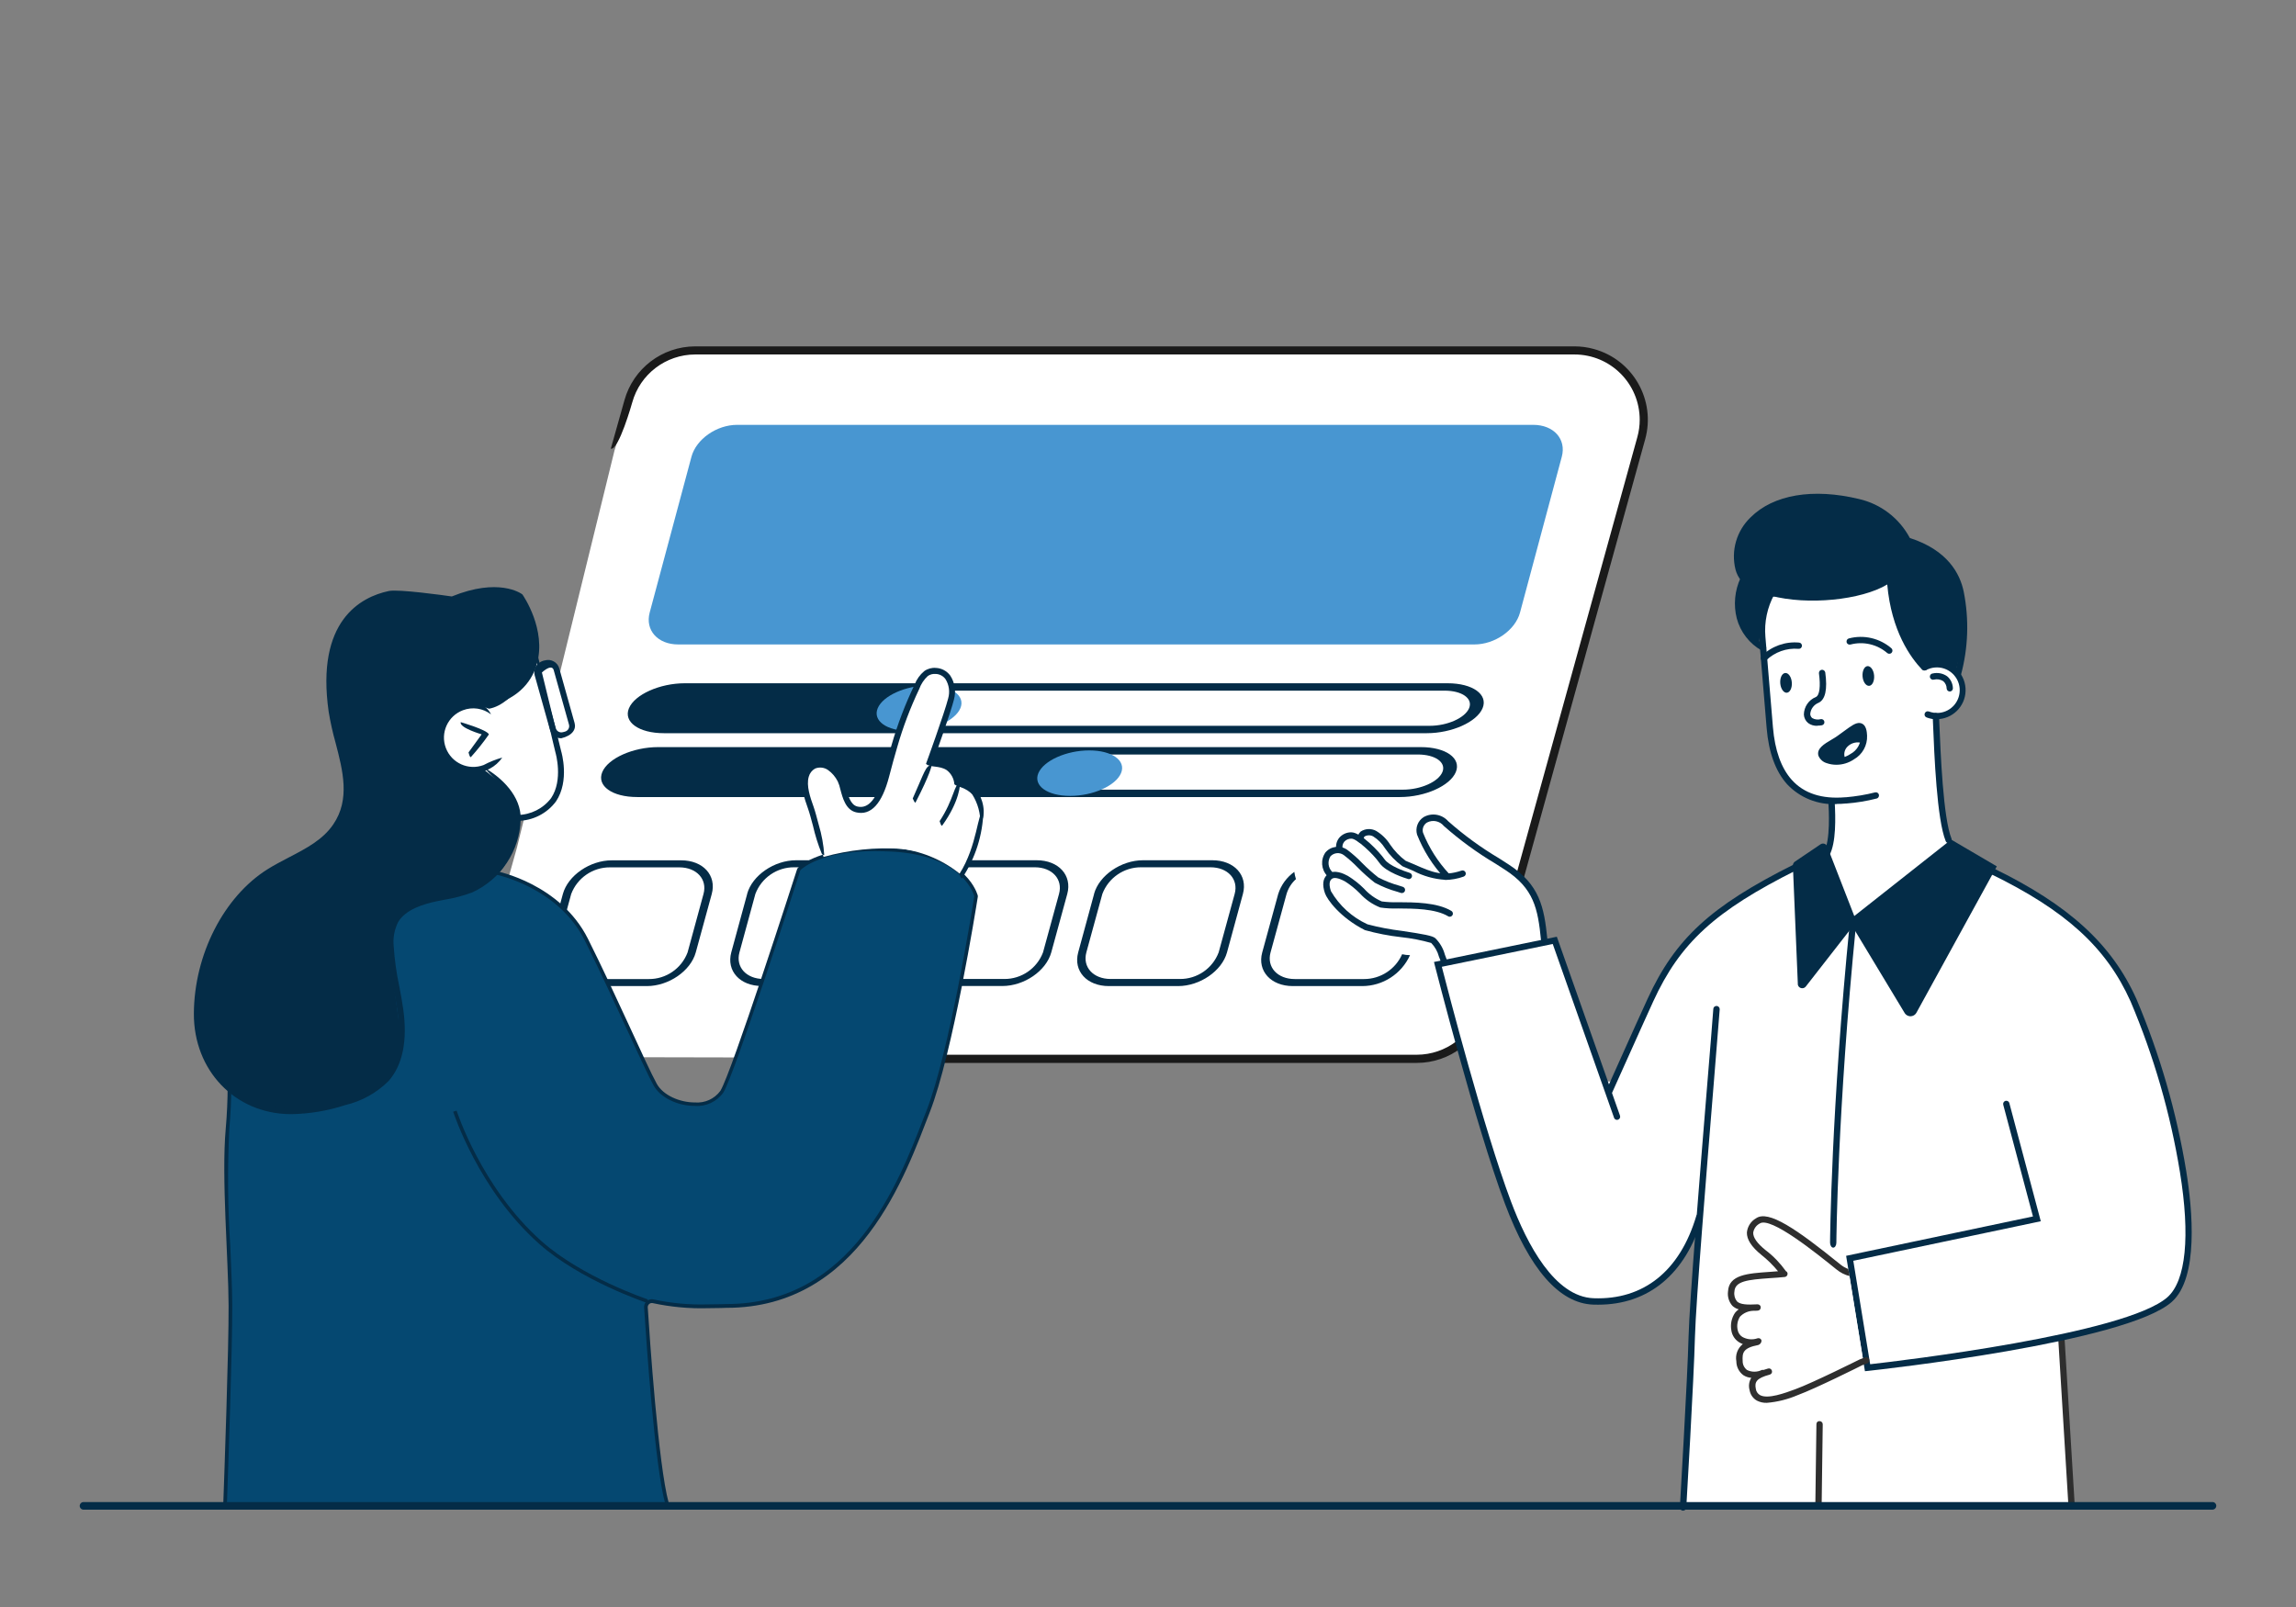 <?xml version="1.0" encoding="UTF-8"?>
<svg id="Layer_1" data-name="Layer 1" xmlns="http://www.w3.org/2000/svg" xmlns:xlink="http://www.w3.org/1999/xlink" viewBox="0 0 320 224">
  <rect x="0" y="0" width="320" height="224" fill="#808080" stroke="none"/>
  <defs>
    <style>
      .cls-1 {
        fill: #fff;
      }

      .cls-2, .cls-3 {
        fill-rule: evenodd;
      }

      .cls-2, .cls-4 {
        fill: #042c47;
      }

      .cls-5 {
        fill: none;
      }

      .cls-3 {
        fill: #4896d1;
      }

      .cls-6 {
        clip-path: url(#clippath-1);
      }

      .cls-7 {
        fill: #1a1a1a;
      }

      .cls-8 {
        opacity: 0;
      }

      .cls-9 {
        fill: #2e2e2e;
      }

      .cls-10 {
        fill: #054871;
      }

      .cls-11 {
        clip-path: url(#clippath);
      }
    </style>
    <clipPath id="clippath">
      <rect class="cls-5" width="320" height="224"/>
    </clipPath>
    <clipPath id="clippath-1">
      <rect class="cls-5" x="68.62" y="52.32" width="156.94" height="89.98"/>
    </clipPath>
  </defs>
  <rect class="cls-5" width="320" height="224"/>
  <path id="Path_38153" data-name="Path 38153" class="cls-1" d="M85.68,62.69l2.42-8.18,3.9-4.32,3.83-1.28h124.67l3.38,1.02,4.12,4.12,1.29,3.81-.99,4.83-21.35,77.21-1.61,3.62-2.74,2.59-2.95,1.49-135.78-.28,8.19-29.21,13.61-55.42Z"/>
  <g id="Group_37887" data-name="Group 37887">
    <g class="cls-11">
      <g id="Group_37886" data-name="Group 37886">
        <g id="Path_38154" data-name="Path 38154">
          <path class="cls-7" d="M131.12,148.16h66.34c4.6,0,8.63-3.07,9.86-7.5l21.97-79.42c1.51-5.45-1.69-11.09-7.14-12.59-.89-.25-1.8-.37-2.72-.37h-122.54c-4.6.01-8.63,3.08-9.86,7.51l-1.9,6.75c1.09.31,2.99-6.45,2.99-6.45,1.09-3.94,4.68-6.67,8.77-6.68h122.54c5.03,0,9.1,4.07,9.1,9.1,0,.82-.11,1.63-.33,2.42l-21.97,79.42c-1.1,3.94-4.68,6.66-8.77,6.67h-66.34c-.56.88-.31,1.13,0,1.13"/>
        </g>
        <g id="Path_38155" data-name="Path 38155">
          <path class="cls-3" d="M213.7,59.22h-110.97c-2.85,0-5.7,1.99-6.36,4.45l-5.82,21.71c-.66,2.46,1.12,4.45,3.97,4.45h110.97c2.85,0,5.7-1.99,6.36-4.45l5.82-21.71c.66-2.46-1.12-4.45-3.98-4.45"/>
        </g>
        <g id="Path_38156" data-name="Path 38156">
          <path class="cls-4" d="M128,124.6c.71-2.58,3.77-4.69,6.83-4.69h9.65c3.06,0,4.97,2.1,4.27,4.69l-2.23,8.15c-.71,2.58-3.77,4.69-6.82,4.69h-9.65c-3.06,0-4.97-2.1-4.27-4.69l2.23-8.15ZM130.31,136.46h9.65c2.4.02,4.56-1.46,5.41-3.71l2.23-8.15c.56-2.05-.96-3.71-3.38-3.71h-9.65c-2.4-.02-4.56,1.47-5.41,3.71l-2.22,8.15c-.56,2.05.96,3.71,3.38,3.71"/>
        </g>
        <g id="Path_38157" data-name="Path 38157">
          <path class="cls-4" d="M152.48,124.6c.71-2.58,3.77-4.69,6.83-4.69h9.65c3.06,0,4.97,2.1,4.27,4.69l-2.22,8.16c-.71,2.58-3.77,4.69-6.82,4.69h-9.65c-3.06,0-4.97-2.1-4.27-4.69l2.22-8.16ZM154.79,136.46h9.65c2.4.02,4.56-1.46,5.41-3.71l2.23-8.15c.56-2.05-.96-3.71-3.38-3.71h-9.65c-2.4-.02-4.56,1.47-5.41,3.71l-2.23,8.15c-.56,2.05.96,3.71,3.38,3.71"/>
        </g>
        <g id="Path_38158" data-name="Path 38158">
          <path class="cls-4" d="M195.42,133.01c-.93,2.1-3.01,3.46-5.31,3.46h-9.65c-2.42,0-3.94-1.66-3.38-3.71l2.23-8.15c.24-.8.69-1.51,1.31-2.07-.11-.33-.18-.67-.23-1.01-1.06.76-1.85,1.84-2.24,3.08l-2.23,8.15c-.71,2.58,1.21,4.69,4.27,4.69h9.65c2.88,0,5.49-1.69,6.68-4.31-.37,0-.74-.05-1.1-.13"/>
        </g>
        <g id="Path_38159" data-name="Path 38159">
          <path class="cls-4" d="M76.23,132.76l2.22-8.15c.71-2.58,3.77-4.69,6.83-4.69h9.65c3.06,0,4.97,2.1,4.27,4.69l-2.23,8.15c-.71,2.58-3.77,4.69-6.82,4.69h-9.65c-3.06,0-4.97-2.1-4.27-4.69M80.77,136.47h9.65c2.4.02,4.56-1.46,5.41-3.71l2.22-8.15c.56-2.05-.96-3.71-3.38-3.71h-9.65c-2.4-.02-4.56,1.47-5.41,3.71l-2.22,8.15c-.56,2.05.96,3.71,3.38,3.71"/>
        </g>
        <g id="Path_38160" data-name="Path 38160">
          <path class="cls-4" d="M104.13,124.6c.71-2.58,3.77-4.69,6.83-4.69h9.65c3.06,0,4.97,2.1,4.27,4.69l-2.22,8.15c-.71,2.58-3.77,4.69-6.82,4.69h-9.65c-3.06,0-4.97-2.1-4.27-4.69l2.22-8.15ZM106.44,136.46h9.65c2.4.02,4.56-1.46,5.41-3.71l2.22-8.15c.56-2.05-.96-3.71-3.38-3.71h-9.65c-2.4-.02-4.56,1.47-5.41,3.71l-2.22,8.15c-.56,2.05.96,3.71,3.38,3.71"/>
        </g>
        <g id="Path_38161" data-name="Path 38161">
          <path class="cls-4" d="M88.81,111.1h106.31c3.49,0,6.98-1.56,7.78-3.48s-1.38-3.48-4.87-3.48h-106.31c-3.49,0-6.98,1.56-7.78,3.48s1.38,3.48,4.87,3.48M197.6,105.17c2.45,0,3.99,1.1,3.43,2.45s-3.02,2.45-5.48,2.45h-106.3c-2.46,0-3.99-1.1-3.43-2.45s3.02-2.45,5.48-2.45h106.3Z"/>
        </g>
        <g id="Path_38162" data-name="Path 38162">
          <path class="cls-2" d="M146.62,104.65h-55.11c-2.98,0-5.95,1.33-6.63,2.96s1.17,2.96,4.15,2.96h55.11c2.98,0,5.95-1.33,6.63-2.96s-1.17-2.96-4.15-2.96"/>
        </g>
        <g id="Path_38163" data-name="Path 38163">
          <path class="cls-3" d="M151.81,104.6c-3.18,0-6.35,1.42-7.09,3.17s1.25,3.17,4.43,3.17,6.35-1.42,7.09-3.17-1.25-3.17-4.43-3.17"/>
        </g>
        <g id="Path_38164" data-name="Path 38164">
          <path class="cls-4" d="M92.54,102.2h106.31c3.49,0,6.98-1.56,7.78-3.48s-1.38-3.48-4.87-3.48h-106.31c-3.49,0-6.98,1.56-7.79,3.48s1.38,3.48,4.87,3.48M201.33,96.27c2.45,0,3.99,1.1,3.42,2.45s-3.02,2.45-5.48,2.45h-106.3c-2.46,0-3.99-1.1-3.43-2.45s3.02-2.45,5.48-2.45h106.3Z"/>
        </g>
        <g id="Path_38165" data-name="Path 38165">
          <path class="cls-2" d="M126.64,95.76h-31.39c-2.98,0-5.95,1.33-6.63,2.96s1.17,2.96,4.15,2.96h31.39c2.98,0,5.95-1.33,6.63-2.96s-1.17-2.96-4.15-2.96"/>
        </g>
        <g id="Path_38166" data-name="Path 38166">
          <path class="cls-3" d="M129.42,95.55c-3.18,0-6.36,1.42-7.09,3.17s1.25,3.17,4.43,3.17,6.35-1.42,7.09-3.17-1.25-3.17-4.43-3.17"/>
        </g>
        <g id="Line_651" data-name="Line 651">
          <line class="cls-5" x1="75.81" y1="97.84" x2="61.51" y2="98.81"/>
        </g>
        <g id="Line_652" data-name="Line 652">
          <polygon class="cls-4" points="61.52 99.06 61.49 98.56 75.79 97.59 75.83 98.09 61.52 99.06"/>
        </g>
        <g id="Path_38167" data-name="Path 38167">
          <path class="cls-4" d="M76.61,107.3c-.42,0-.84-.08-1.24-.25-.79-.33-1.41-.95-1.73-1.74-.04-.1-.08-.2-.11-.3-.04-.13.03-.27.17-.31.13-.04.27.04.31.17.03.09.06.17.09.25.27.67.79,1.19,1.46,1.47.67.28,1.4.28,2.07,0,.13-.05.27,0,.33.14.05.13,0,.27-.14.33-.39.16-.81.24-1.22.24Z"/>
        </g>
        <g id="Group_37885" data-name="Group 37885" class="cls-8">
          <g id="Group_37884" data-name="Group 37884">
            <g class="cls-6">
              <g id="Group_37883" data-name="Group 37883">
                <g id="Path_38168" data-name="Path 38168">
                  <path class="cls-7" d="M132.38,141.87l62.97.43c4.14,0,7.77-2.77,8.88-6.76l21.13-76.38c.79-2.87-.89-5.85-3.77-6.64-.47-.13-.95-.19-1.43-.19h-121.53v1.22h121.53c2.31,0,4.17,1.87,4.17,4.17,0,.38-.05.75-.15,1.11l-21.13,76.38c-.97,3.46-4.11,5.85-7.7,5.86l-62.97-.43c-.61.95-.34,1.22,0,1.22"/>
                </g>
                <g id="Path_38169" data-name="Path 38169">
                  <path class="cls-7" d="M98.82,52.32c-4.14.01-7.77,2.77-8.88,6.76l-21.13,76.38c-.8,2.87.88,5.84,3.76,6.64.47.13.96.2,1.44.2h121.53c0-.44-121.53-1.22-121.53-1.22-2.3,0-4.17-1.87-4.17-4.17,0-.38.05-.75.15-1.11l21.12-76.39c.97-3.46,4.11-5.85,7.7-5.86v-1.22Z"/>
                </g>
              </g>
            </g>
          </g>
        </g>
        <g id="Path_38170" data-name="Path 38170">
          <path class="cls-10" d="M31.73,209.93c-.09,0-.18-.03-.25-.1-.06-.06-.09-.15-.09-.24.13-3.57.77-21.66.74-27.58-.01-2.28-.14-5.15-.27-8.18-.36-5.48-.41-10.98-.13-16.47.35-4.01.36-8.05.03-12.07,0-.1.03-.2.1-.27l26.33-25.92c.06-.06.15-.1.24-.1l10.77,2.67c.1.02,8.79,1.79,12.55,9.3,2.05,4.08,4.22,8.81,5.97,12.61,1.61,3.51,2.89,6.28,3.61,7.58.99,1.8,3.54,2.74,5.54,2.74,1.48.12,2.91-.54,3.77-1.75,1.58-2.61,9.77-28.03,10.7-30.92.01-.04.04-.08.07-.12.47-.46,3.2-2.73,10.65-2.73.77,0,1.58.02,2.41.07,9.3.55,11.27,5.4,11.57,6.36.01.04.02.08,0,.13-.35,2.21-3.5,21.81-6.67,29.96l-.45,1.15c-3.5,9.08-10.01,25.97-27.66,25.97-.09,0-1.16.05-2.66.05-2.52.07-5.05-.16-7.51-.69-.3-.09-.62,0-.83.23-.16.17-.24.4-.22.63.33,5.1,1.51,22.12,2.92,27.25.03.1,0,.2-.05.28-.06.09-.17.13-.27.13H31.73Z"/>
        </g>
        <g id="Path_38171" data-name="Path 38171">
          <path class="cls-4" d="M122.06,118.64c.77,0,1.57.03,2.39.07,9.14.54,11.05,5.25,11.34,6.2-.35,2.2-3.49,21.77-6.66,29.9l-.45,1.15c-3.48,9.02-9.95,25.81-27.43,25.81h-.1s-1.09.05-2.57.05c-2.5.07-5-.16-7.44-.68-.57-.16-1.17.17-1.33.74-.03.12-.05.25-.04.37.33,5.1,1.51,22.14,2.93,27.3,0,.02,0,.05-.01.07-.02.02-.05.04-.08.03H31.72s-.05,0-.07-.03c-.01-.02-.02-.04-.02-.06.13-3.57.77-21.68.74-27.59-.01-2.29-.14-5.16-.27-8.19-.36-5.47-.41-10.96-.14-16.43.36-4.02.37-8.07.03-12.1,0-.02,0-.05.03-.07l26.32-25.92s.05-.02.07-.02h.01l10.71,2.67c.09.02,8.66,1.77,12.36,9.16,2.04,4.08,4.22,8.8,5.97,12.6,1.62,3.51,2.9,6.29,3.62,7.61.93,1.69,3.3,2.87,5.76,2.87,1.56.12,3.08-.59,3.98-1.87,1.6-2.64,9.8-28.08,10.73-30.99.46-.44,3.12-2.66,10.48-2.66M122.06,118.15c-7.51,0-10.3,2.29-10.83,2.8-.06.06-.11.14-.14.22-.64,1.98-9.09,28.25-10.68,30.87-.82,1.13-2.17,1.74-3.56,1.63-2.11,0-4.43-.99-5.32-2.61-1.52-2.77-5.72-12.48-9.58-20.19s-12.72-9.43-12.72-9.43l-10.69-2.66s-.09-.02-.14-.02c-.15,0-.3.06-.41.17l-26.33,25.92c-.13.12-.19.29-.17.47.33,4,.32,8.02-.03,12.02-.61,6.79.37,18.11.4,24.67.03,5.91-.61,24.03-.74,27.57,0,.32.24.59.57.6,0,0,.02,0,.02,0h60.91c.32,0,.58-.25.59-.57,0-.06,0-.11-.02-.16-1.43-5.2-2.65-23.03-2.91-27.2-.02-.32.21-.6.53-.62.01,0,.03,0,.04,0,.05,0,.11,0,.16.02,2.49.53,5.03.77,7.58.7,1.51,0,2.59-.05,2.59-.05h.07c18.61,0,24.99-18.68,28.34-27.28,3.21-8.24,6.42-28.3,6.69-30.01.01-.08,0-.16-.02-.24-.27-.87-2.25-5.97-11.79-6.54-.86-.05-1.67-.07-2.42-.07"/>
        </g>
        <g id="Path_38172" data-name="Path 38172">
          <path class="cls-1" d="M114.78,119.46l-2.02-7.54s-1.63-4.41.65-5.15,3.68,1.82,4.1,3.19.96,3.67,3.75,2.5c0,0,1.53-1.08,2.65-5.83.99-3.68,2.27-7.27,3.82-10.76,0,0,1.12-3.04,3.31-2.22s1.68,3.46,1.01,5.47-2.37,7.49-2.37,7.49c0,0,3.53-.31,3.74,2.66,0,0,3.01.93,3.19,3.15,0,2.56-.49,5.1-1.43,7.48-.6,1.24-1.12,2.13-1.12,2.13-2.39-2.01-5.3-3.3-8.4-3.71-3.66-.24-7.34.14-10.88,1.13"/>
        </g>
        <g id="Path_38173" data-name="Path 38173">
          <path class="cls-4" d="M74.55,92.06s.67-6.39-2.05-8.97c0,0-5.07-1.63-9.45.47,0,0-6.24-1.07-8.49-.82s-7.45,3.6-8.15,7.94c-.63,3.61-.52,7.3.31,10.86.71,2.76,2,7.11,1.54,9.79-.67,3.53-3.09,6.48-6.43,7.82-4.14,1.78-7.9,4.82-9.44,7.18-1.54,2.35-4.63,8.04-4.92,12.35s1.31,11.28,5.19,13.58c4.66,2.93,10.45,3.42,15.53,1.3,6.27-2.54,7.54-5.77,7.68-7.88s-1.88-12.57-1.51-14.86c.68-3.03,3.23-5.29,6.33-5.59,3.72-.45,9.4-1.76,10.44-6.68s1.4-7.51,1.4-7.51l2.03-19Z"/>
        </g>
        <g id="Path_38174" data-name="Path 38174">
          <path class="cls-1" d="M68.16,98.79c-1.3-.51-2.75-.53-4.07-.05-2.06,1.06-3.05,3.46-2.33,5.66.88,2.14,3.21,3.31,5.45,2.72,0,0,4.68,3.13,4.94,6.53.26.35,4.24.04,5.25-2.6.81-1.77,1.07-3.75.74-5.67-.27-1.3-.43-2.94-.43-2.94l1.51-.31.6-1.08-2.39-7.98-.81-.78-1.44.71-.42-.65s-3.02,5.83-6.61,6.44"/>
        </g>
        <g id="Path_38175" data-name="Path 38175">
          <path class="cls-4" d="M90.15,181.6c-.09-.03-9.27-3.11-15.04-8.25-8.44-7.52-11.91-18.28-11.95-18.39l.48-.15c.03.11,3.47,10.74,11.8,18.17,5.69,5.07,14.77,8.12,14.86,8.15l-.16.47Z"/>
        </g>
        <g id="Path_38176" data-name="Path 38176">
          <path class="cls-4" d="M114.88,119.23c-.09-1.46-.36-2.9-.78-4.3-.25-.94-.48-1.83-.7-2.45-.47-1.33-1.05-2.94-.68-4.22.13-.48.45-.89.88-1.13.59-.24,1.27-.17,1.8.2.58.41,1.04.96,1.36,1.59.16.35.28.72.36,1.1.32,1.21.75,2.87,2.19,3.21,2.08.49,3.62-1.19,4.61-4.99.41-1.57.78-2.94,1.15-4.17.79-2.75,1.81-5.43,3.04-8.02.25-.7.66-1.32,1.2-1.82.31-.22.7-.32,1.08-.29.55.01,1.07.28,1.39.73.5.8.63,1.77.37,2.68-.51,2.02-3.06,9.05-3.09,9.12.5.54,1.87.2,2.89.88.62.47,1.01,1.19,1.06,1.97.39.36,1.68.46,2.51,1.44.76,1.21,1.15,2.63,1.11,4.06.98-1.38.25-3.72-.49-4.6-.62-.7-1.45-1.17-2.37-1.33-.13-.9-.63-1.71-1.37-2.24-.7-.43-1.52-.63-2.33-.56.65-1.81,2.45-6.84,2.88-8.56.32-1.14.14-2.37-.51-3.36-.47-.64-1.21-1.04-2.01-1.07-.57-.05-1.15.11-1.62.45-.6.5-1.06,1.15-1.34,1.88-1.3,2.7-2.37,5.51-3.2,8.39-.37,1.25-.75,2.62-1.16,4.2-.85,3.29-2.06,4.78-3.62,4.4-.96-.23-1.3-1.55-1.58-2.62-.09-.45-.24-.88-.43-1.29-.38-.76-.94-1.41-1.63-1.89-.77-.53-1.75-.62-2.61-.25-.65.34-1.12.93-1.31,1.64-.44,1.53.21,3.36.68,4.69.22.61.45,1.49.7,2.42.3,1.31.7,2.6,1.21,3.85.07.14.21.23.37.23"/>
        </g>
        <g id="Path_38177" data-name="Path 38177">
          <path class="cls-4" d="M131.3,115.1c2.53-3.5,2.51-5.87,2.51-5.97-.82.04-.82,2.25-2.85,5.33.19.62.27.64.34.64"/>
        </g>
        <g id="Path_38178" data-name="Path 38178">
          <path class="cls-4" d="M127.59,111.88c2.08-4.03,2.25-5.15,2.26-5.2-.82-.08-1.03,1.04-2.64,4.62.26.57.32.58.38.58"/>
        </g>
        <g id="Path_38179" data-name="Path 38179">
          <path class="cls-4" d="M134.06,122.45c1.87-2.79,2.91-6.05,3-9.4-.82.05-.82,4.83-3.34,8.76.19.61.27.64.35.64"/>
        </g>
        <g id="Path_38180" data-name="Path 38180">
          <path class="cls-4" d="M65.97,107.72c1.61,0,3.12-.8,4.03-2.12-.9.25-1.77.6-2.6,1.04-2.11.79-4.46-.27-5.26-2.38-.8-2.11.27-4.46,2.38-5.26,1.32-.5,2.8-.28,3.92.58-.85-1.69-2.61-1.95-4.21-1.35-2.53.95-3.82,3.78-2.86,6.31.72,1.92,2.55,3.18,4.6,3.18"/>
        </g>
        <g id="Path_38181" data-name="Path 38181">
          <path class="cls-4" d="M65.63,105.53c.9-1,1.74-2.06,2.51-3.16-.22-.64-3.93-1.71-3.93-1.71-.23.79,2.92,1.7,2.92,1.7l-1.83,2.52c.16.63.25.66.33.66"/>
        </g>
        <g id="Path_38182" data-name="Path 38182">
          <path class="cls-4" d="M72.18,114.42c2.09-.03,4.06-1.03,5.31-2.71,1.93-2.87.77-6.85.72-7.01l-3.24-13.24c-.8.2,2.45,13.45,2.45,13.45.02.06,1.1,3.8-.61,6.34-1.11,1.46-2.83,2.32-4.66,2.35-.35.66-.17.82.04.82"/>
        </g>
        <g id="Path_38183" data-name="Path 38183">
          <path class="cls-4" d="M78.22,102.91c1.6-.39,2.1-1.28,1.86-2.14l-2.13-7.6c-.24-.86-1.14-1.36-2-1.12-.53.09-.99.4-1.28.85-.21.37-.27.82-.15,1.23l2.13,7.6c.2.7.84,1.18,1.56,1.18M78.44,102.06c-.42.11-.86-.13-.98-.55l-2.13-7.6c1.27-1.19,1.72-.93,1.84-.51l2.13,7.6c.12.42-.13.86-.55.98l-.3.08Z"/>
        </g>
        <g id="Path_38184" data-name="Path 38184">
          <path class="cls-4" d="M40.66,155.3c2.53-.05,5.05-.47,7.45-1.26,2.3-.54,4.4-1.71,6.06-3.37,1.96-2.24,2.64-5.61,2.03-10.01-.15-1.09-.36-2.18-.56-3.23-.39-1.82-.65-3.68-.77-5.54-.12-1.15.1-2.31.61-3.35,1.06-1.79,3.52-2.5,5.28-2.89.42-.09.84-.17,1.26-.25,1.3-.21,2.58-.55,3.81-1.01,4.01-1.85,6.62-5.81,6.74-10.22.07-3.17-2.62-5.8-5.16-7.21,1.93,2.01,4.39,4.4,4.33,7.2-.11,4.09-2.52,7.76-6.23,9.48-1.19.44-2.41.76-3.66.96-.42.08-.85.17-1.27.26-1.91.42-4.58,1.21-5.82,3.27-.6,1.17-.85,2.49-.72,3.8.12,1.9.38,3.8.78,5.66.2,1.05.4,2.13.55,3.19.58,4.15-.04,7.3-1.83,9.35-1.57,1.55-3.54,2.63-5.69,3.13-2.33.77-4.76,1.18-7.21,1.23-7.38-.07-12.8-5.74-12.77-13.2.04-7.95,4.02-15.76,9.9-19.44.91-.57,1.9-1.08,2.86-1.58,2.43-1.27,4.95-2.58,6.52-4.89,2.59-3.8,1.49-7.99.43-12.04-.39-1.39-.7-2.79-.94-4.22-1.72-12.05,4.1-15.15,7.73-15.93.92-.2,5.65.36,8.6.79,5.84-2.36,8.78-.83,9.21-.58.38.57,3.01,4.8,1.85,8.92-.73,2.59-2.81,4.67-6.18,6.15,3.95-.84,6.18-3.09,6.98-5.93,1.34-4.79-1.88-9.48-2.02-9.68-.23-.19-3.37-2.36-9.84.28-1.16-.17-7.45-1.04-8.78-.76-3.91.83-10.2,4.13-8.38,16.85.24,1.45.56,2.89.96,4.31,1.01,3.88,2.06,7.88-.32,11.37-1.45,2.14-3.77,3.35-6.22,4.62-.97.51-1.98,1.03-2.92,1.62-6.11,3.82-10.25,11.91-10.29,20.13-.04,7.92,5.73,13.95,13.42,14.02h.17Z"/>
        </g>
        <g id="Path_38185" data-name="Path 38185">
          <path class="cls-1" d="M254.65,119s1.23-4.9.4-7.2c-2.96-.94-2.74-.42-4.72-2.07-1.91-1.84-3.12-4.3-3.39-6.94-.17-2.09-1.11-11.68-1.11-11.68,0,0-.92-7.05,1.58-9,1.95-1.4,15.54-2.62,15.54-2.62,0,0,3.66,3.5,4.02,4.74s3.3,8.32,3.3,8.32c0,0,2.64,1.15,3.11,2.52.58,1.13.32,2.51-.63,3.35-.9.76-1.88,1.42-2.92,1.98,0,0,.47,8.65.69,10.55s.96,6.75,1.68,8.1-13.82,10.88-14.03,10.71-4.36-5.18-4.3-5.51.76-5.25.76-5.25"/>
        </g>
        <g id="Path_38186" data-name="Path 38186">
          <path class="cls-4" d="M258.36,128.46l13.8-10.79,5.47,3.41-11.39,21.2-7.87-13.82Z"/>
        </g>
        <g id="Path_38187" data-name="Path 38187">
          <path class="cls-4" d="M254.25,118l-3.93,2.59.9,16.21,6.85-8.35-3.82-10.45Z"/>
        </g>
        <g id="Path_38188" data-name="Path 38188">
          <path class="cls-1" d="M201.21,134.05s-.47-2.12-1.4-2.84-4.52-.74-7.68-1.6-3.97-1.54-5.21-2.64-2.37-3.49-2.15-3.91.63-1.49.63-1.49c0,0-1.29-.96-.61-1.82s1.07-1.38,1.96-1.35c.14-1.46.33-1.65,1.4-1.87s1.49.21,1.49.21c0,0,.36-1.12,1.32-.82,1.03.48,1.92,1.2,2.62,2.09.91.94.83,1.51,2.26,2.34,1.36.69,2.77,1.27,4.21,1.74l1.35-.11s-2.23-1.96-2.75-3.72-1.46-2.45-.64-3.27,1.03-1.19,2.57-.75,3.89,3.25,5.28,3.95c2.07,1.17,4.04,2.51,5.89,4,1.17.96,2.02,2.25,2.46,3.7.36,1.24.99,5.95.99,5.95l-13.99,2.2Z"/>
        </g>
        <g id="Path_38189" data-name="Path 38189">
          <path class="cls-1" d="M216.17,131.15l-15.1,3.11c-.34.07-.56.4-.49.75,0,.01,0,.03,0,.04l4.64,17.23s6.39,19.88,8.1,22.69,5.29,6.33,9.47,6.39c2.81.16,5.57-.73,7.77-2.48,1.79-1.49,3.33-3.26,4.57-5.23.99-1.65,1.71-3.09,1.71-3.09l-1.93,31.95-.1,6.8c0,.35.28.64.62.64,0,0,0,0,0,0l52.41.05c.35,0,.63-.28.63-.63,0,0,0-.02,0-.02l-.78-22.39c-.01-.3.2-.57.49-.64,2.22-.48,10.97-2.45,12.89-4.11,2.77-2.24,4.32-5.66,4.17-9.22,0-4.7-2.41-15.75-2.99-19.28s-5.55-16.08-7.42-18.95c-4.21-5.95-10.17-10.43-17.04-12.83-.29-.1-.61.03-.76.3-1.89,3.55-8.17,15.33-10.02,18.82-.16.31-.54.43-.85.26-.1-.05-.19-.14-.25-.24l-7.01-11.68c-.18-.3-.57-.4-.87-.22-.06.04-.11.08-.16.14l-5.76,6.91c-.22.27-.62.3-.89.08-.13-.11-.22-.27-.23-.45l-.87-13.93c-.02-.35-.32-.61-.67-.59-.09,0-.18.03-.26.07-2.53,1.36-9.93,5.44-12.5,8.25-2.93,3.28-5.38,6.97-7.27,10.94-.85,2.01-3.37,7.3-4.57,9.81-.15.31-.53.45-.84.3-.15-.07-.27-.2-.32-.36l-6.83-18.79c-.11-.29-.41-.46-.72-.4"/>
        </g>
        <g id="Path_38190" data-name="Path 38190">
          <path class="cls-4" d="M268.35,93.03s-3.27-3.27-3.74-5.18c-.4-1.59-1.03-5.23-1.22-6.39-.02-.16-.17-.26-.32-.24-.02,0-.05.01-.07.02-2.12.96-4.37,1.58-6.68,1.84-2.94.11-9.62.07-9.62.07l-1.4,5.21-.15,1.43c-1.19-.58-2.09-1.61-2.5-2.86-.59-2.02-.66-5.4.15-6.32-.73-2.35-1.18-4.48.55-7.09s3.71-4.33,9.25-4.26c5.54.07,8.45.77,9.88,2.28s3.45,3.89,3.45,3.89c0,0,4.7,1.18,6.17,4.19,1.18,2.21,1.74,4.7,1.62,7.2-.11,1.98-.88,6.61-1.32,6.94-2.23-2.04-4.04-.73-4.04-.73"/>
        </g>
        <g id="Path_38191" data-name="Path 38191">
          <path class="cls-4" d="M258.19,105.61c1.07-.58,1.71-1.72,1.64-2.93-.04-.87-.21-1.28-.62-1.33-.52-.07-1.39.72-2.81,1.72-1.04.73-2.74,1.39-2.48,2.28.22.77,2.31,1.54,4.27.26"/>
        </g>
        <g id="Path_38192" data-name="Path 38192">
          <path class="cls-1" d="M259.76,103.19c-1.2-.37-2.48.29-2.85,1.49-.13.42-.14.87-.02,1.29,1.33-.45,2.38-1.47,2.87-2.79"/>
        </g>
        <g id="Path_38193" data-name="Path 38193">
          <path class="cls-4" d="M255.98,112.08c-2.6.14-5.14-.88-6.92-2.78-1.6-1.79-2.56-4.43-2.84-7.84l-1.05-12.61c-.19-2.23.28-4.47,1.36-6.43.11-.22.38-.3.59-.19.22.11.3.38.19.59,0,0,0,.01-.01.02-.99,1.81-1.43,3.88-1.25,5.93l1.05,12.61c.27,3.21,1.15,5.68,2.62,7.32,1.69,1.89,4.2,2.71,7.46,2.43h.1c1.37-.12,2.73-.34,4.06-.68.24-.06.48.09.53.33s-.09.48-.33.53h0c-1.38.35-2.78.58-4.2.69h-.1c-.43.05-.86.06-1.27.06"/>
        </g>
        <g id="Path_38194" data-name="Path 38194">
          <path class="cls-4" d="M269.96,100.27c-.49,0-.97-.09-1.43-.26-.23-.08-.36-.32-.28-.56.08-.23.32-.36.56-.28.01,0,.03,0,.04.01.44.16.91.23,1.38.19,1.75-.15,3.04-1.69,2.89-3.44-.15-1.74-1.68-3.03-3.42-2.89-.43.03-.85.16-1.24.36-.21.12-.48.03-.6-.18s-.03-.48.18-.6h0c.49-.26,1.03-.42,1.58-.47,2.24-.15,4.17,1.54,4.32,3.77.15,2.19-1.47,4.1-3.65,4.31-.11.01-.23.01-.34.01"/>
        </g>
        <g id="Path_38195" data-name="Path 38195">
          <path class="cls-4" d="M271.75,96.39c-.23,0-.42-.18-.44-.41,0-.39-.17-.77-.47-1.03-.39-.25-.87-.33-1.33-.21-.24.05-.47-.09-.53-.33-.05-.24.09-.47.33-.53.01,0,.03,0,.04,0,.7-.17,1.43-.03,2.02.38.5.41.79,1.02.81,1.66.02.24-.17.45-.41.47h-.03"/>
        </g>
        <g id="Path_38196" data-name="Path 38196">
          <path class="cls-4" d="M249.73,95.12c.06.76-.25,1.4-.69,1.44s-.86-.55-.92-1.31.24-1.4.69-1.44.86.55.92,1.31"/>
        </g>
        <g id="Path_38197" data-name="Path 38197">
          <path class="cls-4" d="M245.84,92.19c-.24,0-.44-.2-.44-.44,0-.11.04-.23.12-.31,1.38-1.36,3.29-2.05,5.23-1.87.24.02.42.24.39.48-.02.24-.24.42-.48.39h0c-1.66-.14-3.31.45-4.51,1.61-.08.09-.2.13-.32.13"/>
        </g>
        <g id="Path_38198" data-name="Path 38198">
          <path class="cls-4" d="M259.59,94.29c.06.76.48,1.34.92,1.31s.75-.68.69-1.44-.48-1.34-.92-1.31-.75.68-.69,1.44"/>
        </g>
        <g id="Path_38199" data-name="Path 38199">
          <path class="cls-4" d="M263.31,91.13c-.11,0-.22-.04-.3-.12-1.4-1.2-3.31-1.64-5.1-1.17-.23.06-.48-.07-.54-.31-.06-.23.07-.48.31-.54,2.09-.55,4.31-.03,5.94,1.38.18.17.18.45.02.62-.08.09-.2.14-.32.14"/>
        </g>
        <g id="Path_38200" data-name="Path 38200">
          <path class="cls-4" d="M255.94,106.6c-.45,0-.9-.07-1.33-.22-.53-.15-.96-.53-1.17-1.04-.29-.99.82-1.65,1.81-2.23.29-.17.59-.35.84-.53.33-.24.64-.46.91-.66,1.02-.75,1.64-1.2,2.21-1.14.93.12.98,1.26,1.01,1.75.06,1.37-.65,2.65-1.84,3.32-.72.49-1.57.75-2.44.75M259.08,101.65c-.57.24-1.09.57-1.56.97-.28.21-.59.43-.92.67-.27.19-.59.38-.9.57-.64.38-1.51.89-1.41,1.23.03.1.22.3.63.45,1.01.32,2.11.16,2.98-.44.93-.49,1.5-1.48,1.44-2.54-.03-.56-.11-.9-.24-.91h-.02"/>
        </g>
        <g id="Path_38201" data-name="Path 38201">
          <path class="cls-4" d="M253.28,101.17c-.45.02-.9-.11-1.27-.38-.36-.29-.58-.73-.6-1.19.02-1.08.67-2.04,1.67-2.44.52-.24.68-1.48.43-3.32-.02-.24.16-.46.4-.48.23-.02.43.14.48.36.33,2.38.01,3.8-.93,4.24-.65.26-1.1.86-1.16,1.55,0,.22.1.43.27.58.36.21.8.26,1.2.15.24-.04.46.12.5.36,0,0,0,0,0,0,.04.24-.13.46-.37.5-.2.03-.4.05-.6.05"/>
        </g>
        <g id="Path_38202" data-name="Path 38202">
          <path class="cls-4" d="M254.6,119.44c-.07,0-.14-.02-.21-.05-.22-.11-.3-.38-.18-.6,0,0,0,0,0,0,.92-1.72.69-5.78.61-7.11,0-.24.19-.44.43-.45.23,0,.43.17.45.4.14,2.42.21,5.83-.72,7.57-.08.14-.23.23-.39.23"/>
        </g>
        <g id="Path_38203" data-name="Path 38203">
          <path class="cls-4" d="M271.59,117.53c-.18,0-.34-.11-.41-.28-1.23-3.02-1.59-11.88-1.78-16.65l-.03-.76c-.01-.24.18-.45.42-.46.24,0,.45.18.46.42l.03.76c.18,4.37.54,13.47,1.71,16.35.09.22-.02.48-.24.57,0,0,0,0,0,0-.05.02-.11.03-.17.03"/>
        </g>
        <g id="Path_38204" data-name="Path 38204">
          <path class="cls-4" d="M268.2,93.47c-.12,0-.23-.05-.32-.14-1.57-1.64-4.27-5.34-4.85-11.86-3.64,2.19-11.12,2.92-16.2,1.57-.24-.06-.37-.3-.31-.54.07-.23.3-.37.54-.31,4.89,1.31,12.38.55,15.71-1.59.34-.22.79-.12,1.01.21.07.1.11.22.12.34.51,6.4,3.12,10,4.63,11.57.17.18.16.45-.01.62-.08.08-.19.12-.3.12"/>
        </g>
        <g id="Path_38205" data-name="Path 38205">
          <path class="cls-4" d="M272.87,94.45c-.24,0-.44-.2-.44-.44,0-.04,0-.09.02-.13.98-3.67,1.11-7.52.39-11.24-.67-3.26-3.11-5.64-7.07-6.87l-.17-.05-.09-.15c-1.33-2.61-3.75-4.49-6.6-5.15-6.13-1.49-11.34-.64-14.3,2.32-1.72,1.65-2.44,4.09-1.88,6.41.1.44.31.85.6,1.2.17.18.15.46-.02.62-.18.17-.46.15-.62-.02-.39-.45-.66-.99-.81-1.57-.65-2.62.15-5.39,2.1-7.26,3.18-3.18,8.7-4.11,15.13-2.56,3.03.7,5.61,2.68,7.07,5.43,5.29,1.7,7,5,7.51,7.49.77,3.87.63,7.87-.41,11.68-.06.18-.23.31-.42.31"/>
        </g>
        <g id="Path_38206" data-name="Path 38206">
          <path class="cls-4" d="M245.73,90.72c-.07,0-.13-.02-.19-.04-1.72-.96-2.97-2.58-3.48-4.48-.48-1.88-.29-3.87.52-5.63.1-.22.36-.33.58-.23.22.1.33.36.23.58,0,.01-.01.02-.02.04-.72,1.57-.88,3.34-.47,5.01.45,1.66,1.54,3.07,3.02,3.93.22.11.31.37.2.59-.07.15-.23.25-.4.25"/>
        </g>
        <g id="Path_38207" data-name="Path 38207">
          <path class="cls-4" d="M256.45,106.26c-.5-.93-.33-2.07.42-2.81.8-.81,2.01-1.07,3.08-.66l-.37.8c-.73-.25-1.54-.07-2.09.48-.49.48-.59,1.23-.24,1.82l-.8.37Z"/>
        </g>
        <g id="Path_38208" data-name="Path 38208">
          <path class="cls-4" d="M265.45,141.19l-7.78-12.9,14.27-11.26,6.36,3.73-11.2,20.4c-.25.46-.83.63-1.29.38-.15-.08-.27-.2-.36-.34M258.83,128.5l7.45,12.34,10.85-19.75-5.1-2.99-13.19,10.4Z"/>
        </g>
        <g id="Path_38209" data-name="Path 38209">
          <path class="cls-4" d="M250.57,137.16l-.69-16.5c0-.22.09-.42.27-.55l3.58-2.42c.29-.19.68-.12.87.17.03.04.05.08.06.12l3.95,10.15c.08.21.05.44-.09.61l-6.84,8.77c-.21.27-.61.32-.88.11-.15-.11-.23-.28-.24-.47M250.78,121.12l.57,13.61c.01.35.31.61.65.6.18,0,.35-.1.47-.24l5.06-6.48c.14-.17.17-.41.09-.61l-3.37-8.65c-.13-.32-.49-.48-.81-.36-.04.02-.08.04-.12.06l-2.26,1.53c-.18.12-.28.33-.27.54"/>
        </g>
        <g id="Path_38210" data-name="Path 38210">
          <path class="cls-4" d="M222.73,181.86c-.23,0-.46,0-.69-.01-4.72-.18-8.86-4.92-12.3-14.08-4.07-10.84-9.71-33.01-9.77-33.23l-.11-.45,17.12-3.52,8.8,24.93c.09.23-.03.48-.26.57-.23.09-.48-.03-.57-.26,0,0,0-.01,0-.02l-8.54-24.21-15.46,3.18c.82,3.2,5.89,22.75,9.63,32.69,2.27,6.05,6.11,13.3,11.51,13.51,6.98.27,12.06-3.81,14.33-11.49.08-.23.33-.35.56-.27.22.07.34.3.28.52-2.32,7.85-7.46,12.14-14.52,12.14"/>
        </g>
        <g id="Path_38211" data-name="Path 38211">
          <path class="cls-4" d="M224.28,152.59c-.06,0-.12-.01-.18-.04-.22-.1-.32-.36-.22-.58l1.95-4.34c1.49-3.33,3.04-6.76,3.8-8.41,3.85-8.38,8.8-12.93,20.38-18.72.22-.11.48-.03.59.19.11.22.03.48-.19.59,0,0,0,0-.01,0-11.37,5.69-16.23,10.13-19.98,18.3-.76,1.65-2.3,5.08-3.79,8.4l-1.95,4.34c-.07.16-.23.26-.4.26"/>
        </g>
        <g id="Path_38212" data-name="Path 38212">
          <path class="cls-4" d="M234.57,210.57h-.03c-.24-.01-.43-.22-.41-.46,0-.18,1.06-17.9,1.21-23.78.12-4.86,1.63-23.23,2.62-35.38.37-4.5.68-8.25.83-10.32.01-.24.22-.42.46-.41,0,0,.01,0,.02,0,.24.02.42.23.41.47-.16,2.07-.46,5.82-.83,10.33-.99,12.14-2.49,30.49-2.62,35.33-.15,5.89-1.2,23.63-1.21,23.81-.01.23-.21.41-.44.41"/>
        </g>
        <g id="Path_38213" data-name="Path 38213">
          <path class="cls-4" d="M201.42,122.64c-1.56-.1-3.08-.53-4.46-1.26-.45-.19-.92-.4-1.44-.61l-.09-.05c-.93-.68-1.74-1.52-2.39-2.47-.42-.67-.98-1.24-1.65-1.66-.38-.21-.85-.21-1.23.02-.08.12-.11.26-.1.4.01.24-.18.45-.42.46-.24,0-.44-.18-.46-.42-.03-.43.14-.85.46-1.14.65-.43,1.48-.46,2.16-.09.79.48,1.46,1.13,1.95,1.91.59.86,1.31,1.62,2.15,2.25.5.21.97.41,1.41.6,2.28.99,3.79,1.65,6.4.77.23-.08.48.05.56.28s-.05.48-.28.56h0c-.83.3-1.7.45-2.58.47"/>
        </g>
        <g id="Path_38214" data-name="Path 38214">
          <path class="cls-4" d="M215.21,131.41c-.23,0-.42-.17-.44-.4-.43-4.35-.99-7.19-5.04-9.79l-1.29-.83c-2.56-1.52-4.97-3.28-7.2-5.25-.57-.7-1.55-.91-2.35-.49-.48.29-.71.87-.56,1.42.84,2.11,2.07,4.05,3.62,5.71.17.18.16.46-.02.62-.18.17-.46.16-.62-.02,0,0-.02-.02-.02-.03-1.63-1.75-2.91-3.79-3.79-6.01-.27-.93.1-1.92.91-2.44,1.13-.65,2.56-.41,3.43.57,2.19,1.94,4.56,3.67,7.09,5.17l1.29.83c4.37,2.81,4.99,5.96,5.44,10.44.02.24-.15.46-.39.48,0,0,0,0,0,0-.01,0-.03,0-.04,0"/>
        </g>
        <g id="Path_38215" data-name="Path 38215">
          <path class="cls-4" d="M255.5,173.91h0c-.24,0-.44-.32-.44-.71,0-.18.14-18.38,2.76-44.65.04-.39.26-.64.51-.59s.4.42.36.81c-2.61,26.15-2.75,44.26-2.75,44.44,0,.39-.2.7-.44.7"/>
        </g>
        <g id="Path_38216" data-name="Path 38216">
          <path class="cls-4" d="M201.26,134.42c-.17,0-.33-.11-.4-.27-.11-.26-.21-.53-.31-.8-.19-.72-.56-1.38-1.08-1.91-1.37-.39-2.77-.66-4.19-.81-1.71-.19-3.39-.52-5.05-.98-3.47-1.76-5.27-4.27-5.57-5.15-.4-1.18-.29-2.02.32-2.59.93-.86,2.41-.07,2.89.19.81.5,1.56,1.09,2.23,1.76.69.77,1.54,1.38,2.48,1.79.76.1,1.52.14,2.28.11,2.29.01,5.42.02,7.42,1.21.21.12.28.4.15.6-.12.21-.4.28-.6.15h0c-1.79-1.07-4.79-1.08-6.97-1.09-.83.03-1.66-.01-2.48-.13-1.1-.43-2.09-1.12-2.88-2-.62-.62-1.3-1.17-2.04-1.64-.93-.5-1.57-.61-1.88-.32-.12.11-.49.46-.09,1.67,1.18,2.03,2.96,3.65,5.1,4.63,1.58.42,3.19.72,4.82.92,2.99.45,4.25.67,4.64,1.02.63.63,1.09,1.41,1.32,2.27.09.25.18.5.28.75.1.22,0,.48-.23.58,0,0,0,0,0,0-.06.02-.11.04-.18.04"/>
        </g>
        <g id="Path_38217" data-name="Path 38217">
          <path class="cls-9" d="M288.73,210.43c-.23,0-.43-.18-.44-.41l-1.42-23.31c-.01-.24.17-.45.41-.47.24-.01.45.17.47.41h0l1.42,23.32c.01.24-.17.45-.41.47,0,0,0,0,0,0h-.03"/>
        </g>
        <g id="Path_38218" data-name="Path 38218">
          <path class="cls-9" d="M253.44,210.13h0c-.24,0-.44-.2-.43-.45h0s.15-11.16.15-11.16c-.01-.23.16-.42.38-.43.02,0,.04,0,.06,0,.24,0,.44.2.44.44,0,0,0,0,0,0l-.15,11.16c0,.24-.2.44-.44.43"/>
        </g>
        <g id="Path_38219" data-name="Path 38219">
          <path class="cls-1" d="M284.51,169.63c-.22,0-26.55,5.73-26.55,5.73l2.33,15.28s22.23-3.52,25.17-4.04-.95-16.96-.95-16.96"/>
        </g>
        <g id="Path_38220" data-name="Path 38220">
          <path class="cls-4" d="M259.92,191.12l-2.62-16.07,26.04-5.49-4.14-15.56c-.07-.23.07-.48.3-.55s.48.07.55.3c0,0,0,.01,0,.02l4.38,16.46-26.13,5.51,2.35,14.42c4.01-.45,35.63-4.18,41.44-9.35,2.57-2.29,3.19-8.49,1.73-17.45-1.33-8.17-3.64-16.14-6.87-23.76-3.38-7.54-9.05-12.7-19.56-17.81-.22-.11-.31-.37-.2-.59.11-.22.37-.31.59-.2,10.58,5.15,16.55,10.61,19.98,18.25,3.26,7.69,5.59,15.74,6.94,23.98.87,5.37,1.77,14.88-2.01,18.24-6.39,5.68-40.88,9.46-42.35,9.62l-.41.04Z"/>
        </g>
        <g id="Path_38221" data-name="Path 38221">
          <path class="cls-1" d="M259.63,189.33l-.44.16c-.06.03-6.46,3.23-8.96,4.15-1.44.53-3.85,1.43-4.94.82-.32-.19-.53-.52-.58-.89-.18-.91.06-1.46,1.94-1.96.24-.06.38-.3.31-.54s-.3-.38-.54-.31h0c-.22.06-.43.12-.64.19-.08-.02-.16-.02-.23,0-.65.32-1.42.32-2.07,0-.38-.3-.61-.76-.6-1.24-.06-1.12.01-1.83,2.18-2.24.26,0,.47-.22.47-.48,0-.26-.22-.47-.48-.47-.03,0-.05,0-.08,0-.71.25-1.49.18-2.14-.19-.34-.22-.58-.57-.65-.97-.14-.63-.02-1.29.32-1.83.48-.51,1.15-.81,1.86-.82,0,0,.01,0,.02,0,.2,0,.4,0,.6-.02.24-.01.43-.22.42-.47,0,0,0,0,0,0,0-.24-.2-.42-.44-.42,0,0-.02,0-.03,0-1.42.08-2.4.04-2.85-.42-.3-.38-.43-.87-.35-1.35.07-1.47,1.84-1.66,4.96-1.88.65-.04,1.34-.09,2.05-.16.24-.02.42-.23.4-.48,0,0,0,0,0,0-.01-.14-.1-.27-.23-.33-.8-1.12-1.76-2.12-2.86-2.95-1.15-.93-1.72-1.74-1.7-2.41.08-.55.41-1.02.9-1.28,1.5-1.05,7.96,4.18,10.72,6.41.56.38,1.16.69,1.8.91"/>
        </g>
        <g id="Path_38222" data-name="Path 38222">
          <path class="cls-4" d="M195.4,124.49s-.09,0-.14-.02l-.49-.16c-1.1-.3-2.16-.73-3.16-1.27-.83-.65-1.62-1.35-2.36-2.1-.61-.63-1.26-1.21-1.95-1.74-.57-.43-1.38-.36-1.87.16-.43.69-.34,1.58.23,2.16.16.19.13.46-.05.62-.18.15-.46.14-.62-.04-.86-.89-.97-2.27-.25-3.29.76-.88,2.07-1.03,3.02-.36.75.56,1.45,1.18,2.09,1.85.71.72,1.46,1.39,2.25,2.01.94.48,1.92.87,2.94,1.15l.49.16c.23.08.36.33.28.56-.06.18-.23.3-.42.3"/>
        </g>
        <g id="Path_38223" data-name="Path 38223">
          <path class="cls-9" d="M257.6,176.89c-.39-.15-.76-.36-1.08-.62-6.16-4.99-10.06-7.65-11.78-6.45-.72.41-1.19,1.15-1.27,1.97-.03.97.63,2,2.02,3.13.85.67,1.63,1.44,2.32,2.28-.41.03-.81.06-1.19.09-3.04.21-5.66.39-5.78,2.71-.1.73.12,1.47.61,2.02.25.23.55.4.88.49-.2.14-.37.3-.52.49-.49.73-.67,1.62-.5,2.48.1.65.48,1.23,1.03,1.59.17.11.36.21.56.28-.72.57-1.07,1.5-.9,2.41,0,.76.37,1.48.98,1.93.33.21.71.34,1.1.36-.31.51-.4,1.12-.24,1.7.1.62.47,1.17,1.02,1.48.43.22.91.33,1.39.31,1.48-.12,2.93-.49,4.29-1.07,2.55-.94,8.79-4.06,9-4.17l.71-.26c.23-.08.34-.34.26-.57-.08-.23-.34-.34-.57-.26l-.75.28c-.07.03-6.46,3.23-8.96,4.15-1.44.53-3.85,1.43-4.94.82-.32-.19-.54-.52-.58-.89-.18-.91.06-1.46,1.94-1.96.24-.06.38-.3.31-.54s-.3-.38-.54-.31h0c-.22.06-.43.13-.64.2-.08-.02-.16-.02-.23,0-.65.32-1.42.32-2.07,0-.38-.3-.61-.76-.6-1.24-.06-1.12.01-1.83,2.18-2.24.27-.09.45-.34.45-.63-.06-.23-.3-.38-.54-.31,0,0,0,0,0,0-.71.25-1.49.18-2.14-.19-.34-.22-.58-.57-.65-.98-.14-.63-.02-1.29.32-1.83.48-.51,1.15-.81,1.86-.83,0,0,.01,0,.02,0,.2,0,.4,0,.6-.02.24-.01.43-.22.42-.46,0,0,0,0,0,0,0-.24-.2-.42-.44-.42,0,0-.02,0-.03,0-1.42.08-2.4.04-2.85-.42-.3-.38-.43-.87-.35-1.35.07-1.47,1.84-1.66,4.96-1.88.65-.04,1.34-.09,2.05-.16.24-.02.42-.24.4-.48,0,0,0,0,0,0-.01-.14-.1-.27-.23-.33-.8-1.12-1.76-2.12-2.86-2.95-1.15-.93-1.72-1.74-1.7-2.41.08-.55.41-1.02.9-1.28,1.5-1.05,7.96,4.18,10.72,6.41.53.43,1.14.74,1.8.91"/>
        </g>
        <g id="Path_38224" data-name="Path 38224">
          <path class="cls-4" d="M196.36,122.54s-.08,0-.12-.02c-.31-.09-3.08-.93-3.98-2.23s-3.18-3.38-3.88-3.39c-.39-.02-.77.14-1.03.43-.21.26-.3.6-.23.93.05.24-.11.47-.35.52-.24.05-.47-.11-.52-.35h0c-.12-.59.03-1.2.41-1.66.43-.5,1.07-.78,1.72-.75,1.29.02,3.83,2.68,4.59,3.76.62.89,2.74,1.66,3.51,1.89.23.07.37.31.3.55-.06.19-.23.32-.42.32"/>
        </g>
        <g id="Path_38225" data-name="Path 38225">
          <path class="cls-4" d="M308.4,210.43H11.6c-.29-.02-.51-.28-.49-.57.02-.26.23-.47.49-.49h296.8c.29.02.51.28.49.57-.02.26-.23.47-.49.49"/>
        </g>
      </g>
    </g>
  </g>
</svg>